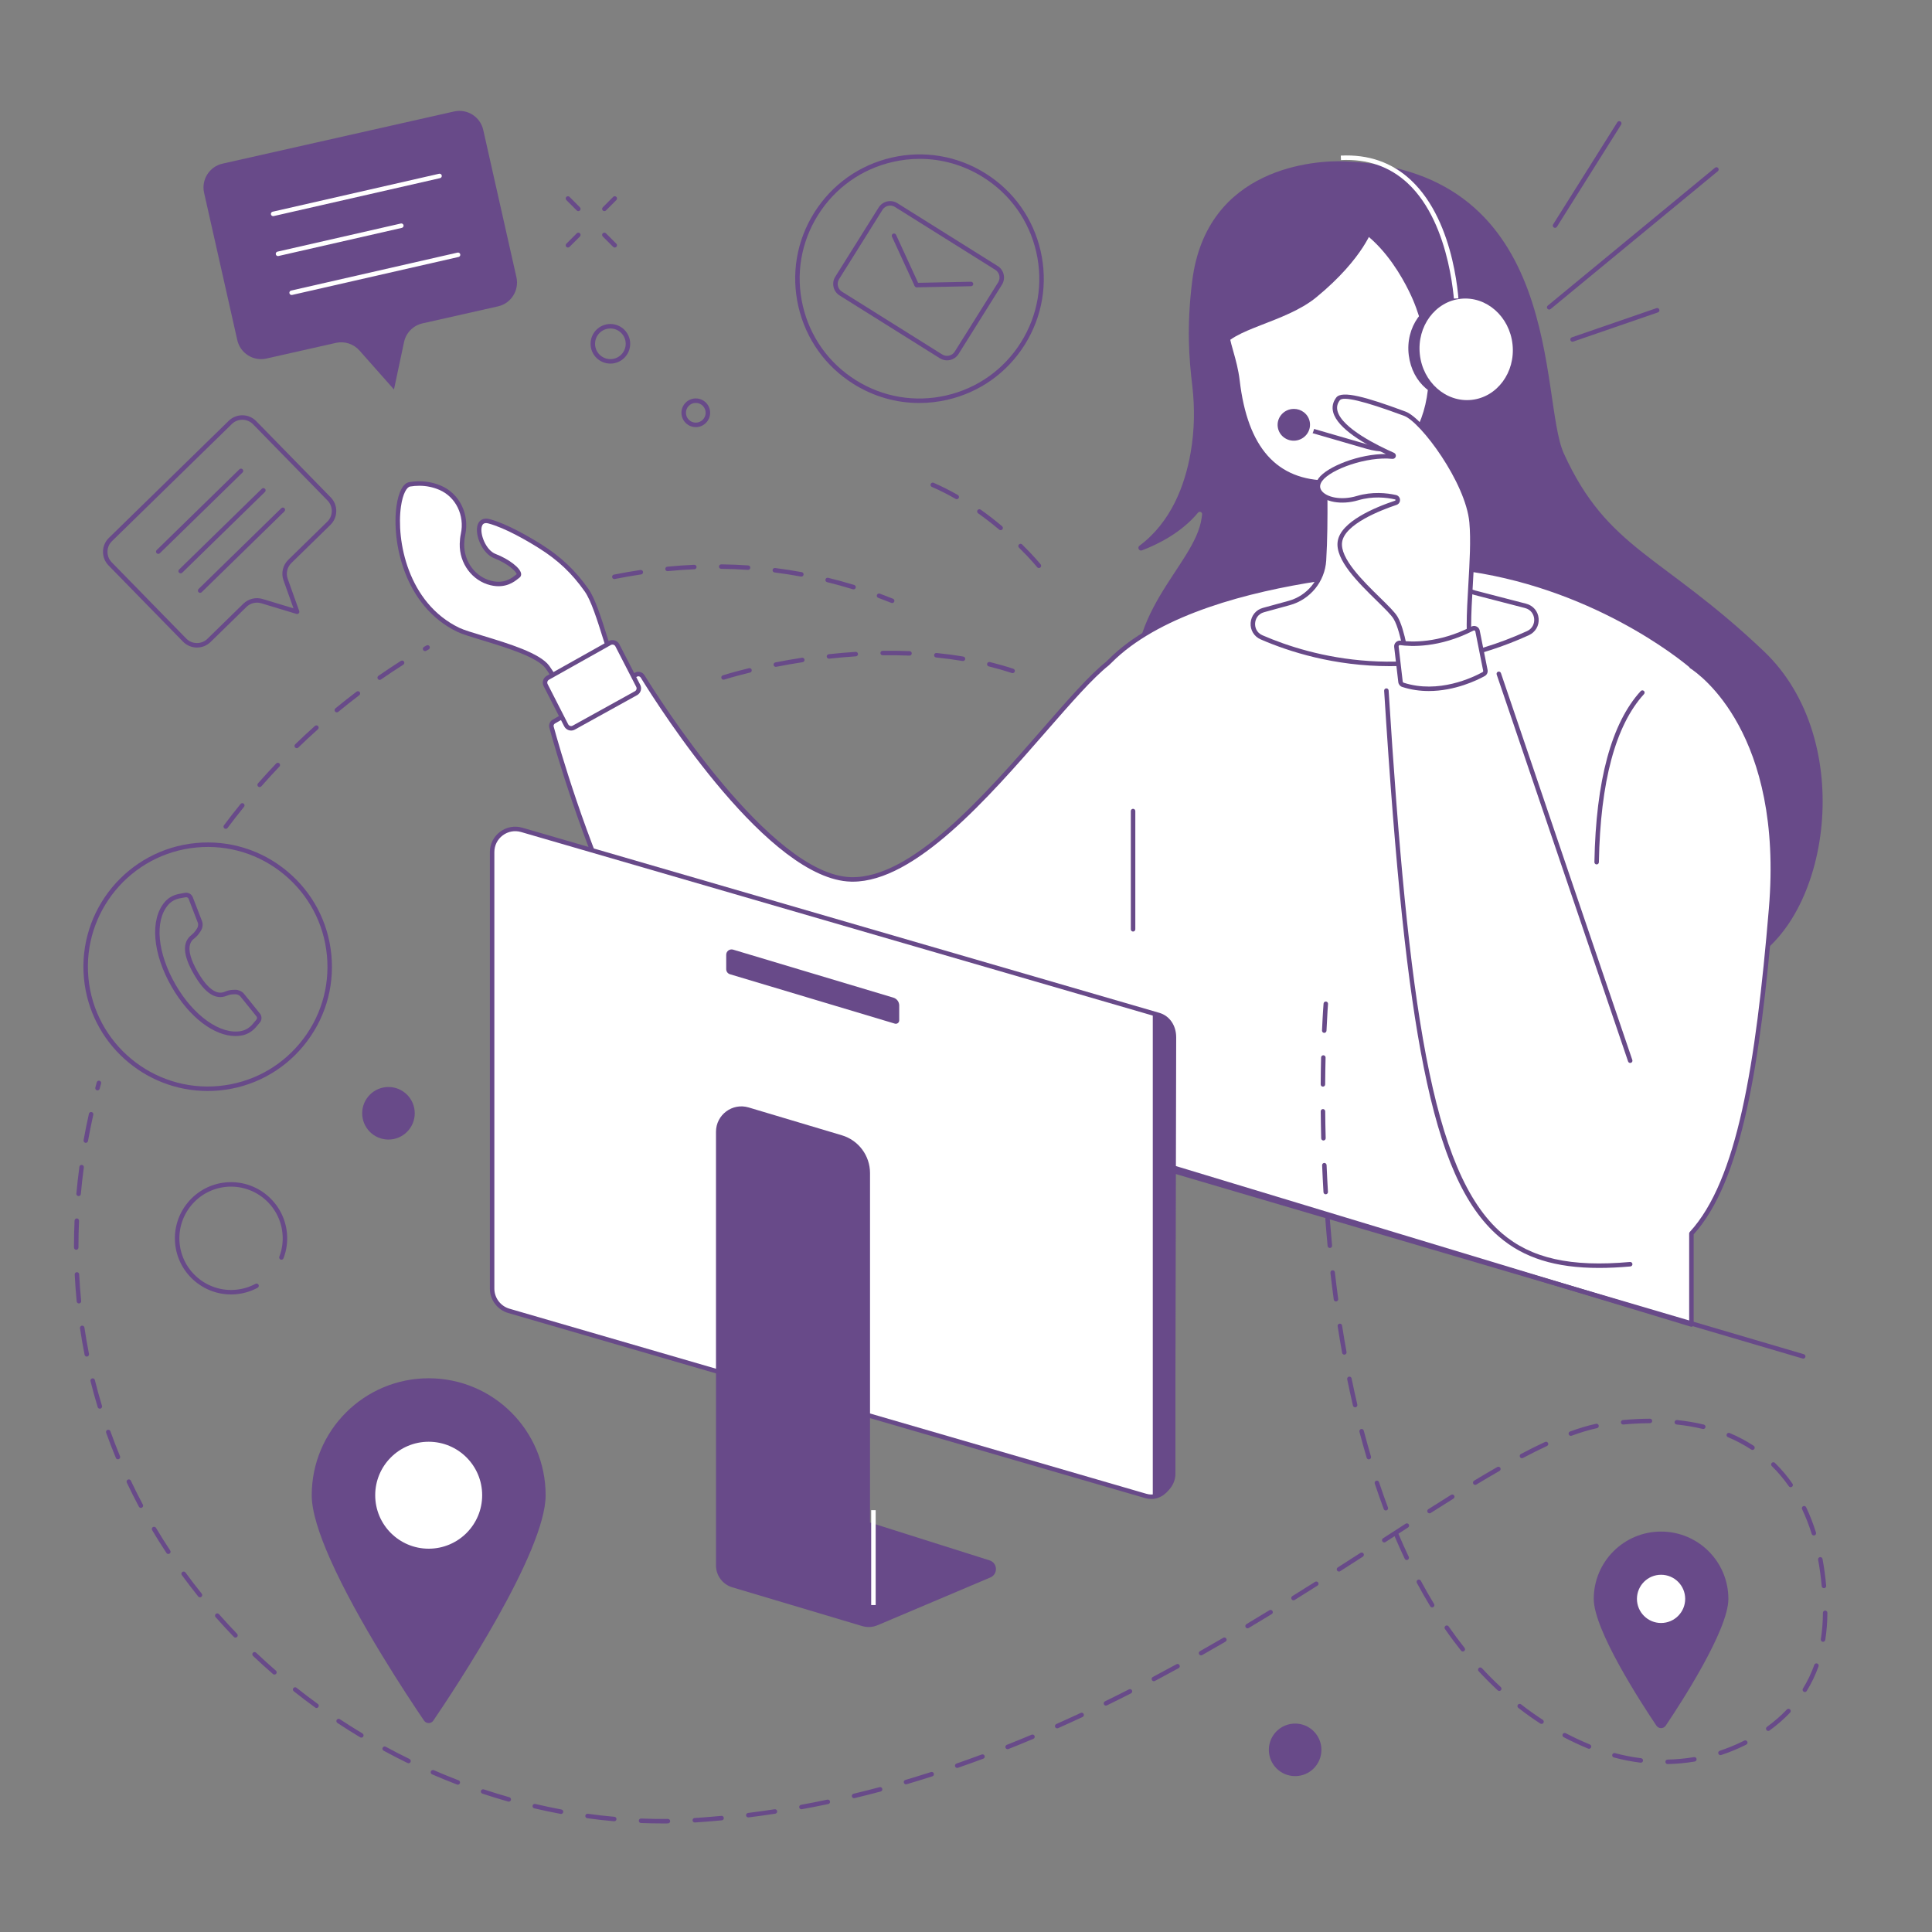<svg xmlns="http://www.w3.org/2000/svg" xmlns:xlink="http://www.w3.org/1999/xlink" width="1024" zoomAndPan="magnify" viewBox="0 0 768 768" height="1024" preserveAspectRatio="xMidYMid meet" version="1.0"><rect x="0" y="0" width="768" height="768" fill="#808080" stroke="none"/><defs><clipPath id="d2487c3979"><path d="M 29.406 398 L 727 398 L 727 724.895 L 29.406 724.895 Z M 29.406 398 " clip-rule="nonzero"/></clipPath></defs><path fill="#684a89" d="M 701.137 258.855 C 660.512 220.258 639.039 218.52 621.625 180.211 C 611.84 158.684 622.496 67.617 534.566 64.137 C 523.23 63.684 479.629 66.07 473.918 111.727 C 471.621 130.125 472.711 142.918 473.938 153.23 C 474.992 162.121 474.84 171.129 473.293 179.945 C 471.027 192.945 465.523 207.543 452.953 216.945 C 451.98 217.672 452.82 219.203 453.957 218.773 C 460.484 216.297 469.68 211.676 476.242 203.781 C 476.824 203.082 477.961 203.57 477.848 204.48 C 477.797 204.898 477.746 205.32 477.691 205.75 C 475.16 225.051 444.027 244.344 452.734 281.777 C 461.441 319.215 661.09 399.305 694.172 382.766 C 727.254 366.227 738.566 294.41 701.137 258.855 " fill-opacity="1" fill-rule="nonzero"/><path fill="#ffffff" d="M 672.355 264.902 L 672.355 264.742 C 672.355 264.742 635.492 232.301 579.453 225.664 C 579.453 225.664 482.121 224.922 443.039 261.059 C 442.094 261.934 441.16 262.836 440.238 263.762 C 418.449 281.129 373.379 350.504 338.262 349.574 C 305.98 348.723 262.516 280.344 255.445 268.871 C 254.891 267.969 253.715 267.668 252.793 268.195 L 220.16 286.832 C 219.383 287.277 219 288.184 219.234 289.051 C 223.48 304.645 261.68 439.031 316.387 436.953 C 341.34 436.004 363.453 430.379 382.582 422.516 C 382.395 428.059 382.383 433.488 382.574 438.762 L 672.355 526.504 L 672.355 490.34 C 691.781 469.211 698.91 422.438 704.035 361.293 C 709.906 291.246 676.336 267.457 672.355 264.902 " fill-opacity="1" fill-rule="nonzero"/><path fill="#684a89" d="M 383.445 438.094 L 671.469 525.309 L 671.469 490.34 C 671.469 490.117 671.547 489.902 671.703 489.738 C 690.582 469.203 697.926 423.508 703.148 361.219 C 708.98 291.652 675.688 268.105 671.875 265.648 C 671.707 265.543 671.582 265.379 671.52 265.199 C 668.18 262.375 632.094 232.812 579.395 226.559 C 576.766 226.547 481.672 226.551 443.641 261.715 C 442.789 262.504 441.879 263.379 440.867 264.395 C 440.84 264.422 440.816 264.441 440.789 264.461 C 434.305 269.629 425.75 279.434 415.855 290.781 C 392.633 317.402 363.785 350.473 338.969 350.477 C 338.723 350.477 338.48 350.473 338.238 350.465 C 305.762 349.609 262.941 282.738 254.688 269.34 C 254.379 268.848 253.742 268.68 253.234 268.973 L 220.602 287.605 C 220.176 287.852 219.965 288.352 220.094 288.82 C 224.227 303.992 261.75 436.086 315.121 436.086 C 315.531 436.086 315.941 436.078 316.352 436.066 C 338.977 435.199 361.145 430.367 382.242 421.691 C 382.527 421.574 382.84 421.613 383.09 421.781 C 383.34 421.957 383.48 422.242 383.473 422.543 C 383.289 427.891 383.277 433.117 383.445 438.094 Z M 672.355 527.398 C 672.27 527.398 672.184 527.383 672.098 527.359 L 382.316 439.613 C 381.953 439.504 381.699 439.176 381.684 438.797 C 381.512 434.012 381.5 428.992 381.648 423.859 C 360.734 432.289 338.797 436.992 316.418 437.844 C 315.992 437.859 315.566 437.867 315.141 437.867 C 260.426 437.875 222.543 304.594 218.375 289.289 C 218.035 288.031 218.586 286.707 219.719 286.059 L 252.352 267.426 C 253.695 266.656 255.391 267.082 256.203 268.406 C 261.211 276.535 306.059 347.84 338.285 348.691 C 362.422 349.324 391.309 316.215 414.508 289.613 C 424.445 278.219 433.035 268.375 439.641 263.102 C 440.66 262.082 441.574 261.199 442.434 260.402 C 481.328 224.449 578.492 224.777 579.453 224.777 C 579.488 224.777 579.523 224.777 579.555 224.781 C 635.227 231.375 672.574 263.75 672.941 264.074 C 673.035 264.156 673.113 264.254 673.16 264.363 C 678.32 267.816 710.703 292.418 704.926 361.367 C 699.695 423.766 692.293 469.66 673.25 490.688 L 673.25 526.508 C 673.25 526.789 673.113 527.051 672.887 527.223 C 672.73 527.34 672.547 527.398 672.355 527.398 " fill-opacity="1" fill-rule="nonzero"/><path fill="#684a89" d="M 635.656 504.023 C 618.262 504.023 605.707 500.043 595.859 491.582 C 582.129 479.801 572.891 458.961 565.91 424.016 C 559.477 391.824 554.785 347.133 550.219 274.578 C 550.191 274.094 550.566 273.668 551.055 273.637 C 551.531 273.598 551.969 273.98 552 274.469 C 559.812 398.648 568.918 466.113 597.02 490.23 C 608.684 500.242 624.391 503.766 647.949 501.652 C 648.441 501.609 648.867 501.973 648.914 502.461 C 648.957 502.953 648.598 503.387 648.105 503.43 C 643.699 503.824 639.555 504.023 635.656 504.023 " fill-opacity="1" fill-rule="nonzero"/><path fill="#684a89" d="M 648.031 422.539 C 647.66 422.539 647.312 422.309 647.188 421.938 L 594.953 268.137 C 594.801 267.672 595.043 267.168 595.512 267.008 C 595.98 266.848 596.484 267.098 596.645 267.562 L 648.875 421.363 C 649.035 421.828 648.785 422.336 648.32 422.496 C 648.223 422.523 648.125 422.539 648.031 422.539 " fill-opacity="1" fill-rule="nonzero"/><path fill="#684a89" d="M 634.691 343.625 C 634.684 343.625 634.684 343.625 634.672 343.625 C 634.184 343.613 633.793 343.207 633.801 342.715 C 634.391 310.301 640.582 287.422 652.215 274.711 C 652.547 274.348 653.109 274.324 653.473 274.656 C 653.84 274.988 653.859 275.551 653.527 275.91 C 642.199 288.297 636.16 310.777 635.582 342.746 C 635.574 343.234 635.172 343.625 634.691 343.625 " fill-opacity="1" fill-rule="nonzero"/><path fill="#684a89" d="M 450.41 370.305 C 449.918 370.305 449.52 369.91 449.52 369.418 L 449.52 322.406 C 449.52 321.914 449.918 321.516 450.41 321.516 C 450.906 321.516 451.305 321.914 451.305 322.406 L 451.305 369.418 C 451.305 369.91 450.906 370.305 450.41 370.305 " fill-opacity="1" fill-rule="nonzero"/><path fill="#ffffff" d="M 526.441 180.211 C 526.441 180.211 527.363 205.738 526.301 222.766 C 525.797 230.785 520.211 237.582 512.457 239.707 L 502.266 242.504 C 497.016 243.941 496.496 251.184 501.488 253.355 C 521.199 261.91 560.805 272.852 607.355 251.703 C 612.324 249.445 611.738 242.219 606.453 240.852 L 586.383 235.645 C 578.926 233.715 573.391 227.438 572.402 219.797 L 564.746 160.48 L 526.441 180.211 " fill-opacity="1" fill-rule="nonzero"/><path fill="#684a89" d="M 527.352 180.746 C 527.48 184.605 528.16 207.348 527.188 222.82 C 526.668 231.203 520.84 238.336 512.695 240.562 L 502.504 243.359 C 500.047 244.031 499.047 246.051 498.926 247.719 C 498.805 249.383 499.516 251.523 501.852 252.535 C 521.23 260.957 560.668 271.934 606.984 250.891 C 609.324 249.828 610.004 247.664 609.859 245.996 C 609.715 244.34 608.688 242.352 606.23 241.711 L 586.16 236.512 C 578.305 234.473 572.555 227.957 571.52 219.906 L 564.023 161.852 Z M 552.445 264.809 C 530.336 264.809 512.406 259.062 501.137 254.168 C 498.512 253.027 496.945 250.449 497.148 247.594 C 497.352 244.734 499.27 242.398 502.031 241.645 L 512.227 238.848 C 519.633 236.816 524.934 230.328 525.41 222.707 C 526.461 205.922 525.559 180.5 525.551 180.246 L 525.531 179.68 L 565.473 159.105 L 573.289 219.68 C 574.23 227.004 579.461 232.93 586.605 234.785 L 606.676 239.988 C 609.445 240.703 611.391 243.004 611.633 245.844 C 611.883 248.703 610.348 251.324 607.723 252.516 C 587.684 261.617 568.906 264.809 552.445 264.809 " fill-opacity="1" fill-rule="nonzero"/><path fill="#ffffff" d="M 499.594 97.203 C 491.504 105.766 487.309 117.285 487.332 129.062 C 487.348 135.754 490.84 142.219 491.914 151.34 C 494.668 174.844 504.633 193.621 531.84 191.773 C 531.84 191.773 564.504 190 568.492 154.969 C 568.492 154.969 570.414 137.316 562.426 118.691 C 557.07 106.188 541.891 80.918 518.391 86.238 C 510.312 88.066 504.172 92.363 499.594 97.203 " fill-opacity="1" fill-rule="nonzero"/><path fill="#684a89" d="M 500.238 97.816 C 492.465 106.043 488.199 117.141 488.227 129.062 C 488.238 132.469 489.168 135.797 490.254 139.645 C 491.211 143.023 492.281 146.855 492.797 151.23 C 495.934 177.961 507.523 191.008 528.188 191.012 C 529.355 191.012 530.551 190.969 531.777 190.883 C 533.098 190.809 563.754 188.719 567.613 154.871 C 567.629 154.699 569.398 137.219 561.613 119.039 C 558.891 112.699 544.043 81.348 518.586 87.109 C 511.641 88.684 505.469 92.285 500.238 97.816 Z M 528.262 192.789 C 506.77 192.789 494.246 178.898 491.027 151.441 C 490.527 147.207 489.52 143.605 488.539 140.129 C 487.469 136.32 486.449 132.719 486.445 129.066 C 486.418 116.688 490.855 105.152 498.945 96.594 C 504.418 90.801 510.898 87.023 518.191 85.371 C 545.031 79.293 560.43 111.77 563.246 118.34 C 571.227 136.961 569.398 154.883 569.379 155.062 C 565.352 190.441 532.223 192.645 531.887 192.66 C 530.652 192.746 529.441 192.789 528.262 192.789 " fill-opacity="1" fill-rule="nonzero"/><path fill="#684a89" d="M 545.883 90.234 C 545.883 90.234 542.395 102.453 523.266 118.168 C 510.848 128.367 489.23 130.688 485.574 139.008 C 485.574 139.008 472.273 88.461 515.285 82.691 C 558.297 76.93 545.883 90.234 545.883 90.234 " fill-opacity="1" fill-rule="nonzero"/><path fill="#684a89" d="M 716.805 540.07 C 716.723 540.07 716.637 540.059 716.551 540.031 L 456.254 463.426 C 455.781 463.285 455.516 462.789 455.648 462.316 C 455.785 461.848 456.285 461.578 456.754 461.711 L 717.059 538.324 C 717.531 538.461 717.797 538.957 717.66 539.43 C 717.547 539.816 717.188 540.07 716.805 540.07 " fill-opacity="1" fill-rule="nonzero"/><path fill="#ffffff" d="M 246.281 269.789 C 241.773 259.996 237.758 241.098 233.172 234.609 C 228.59 228.117 223.211 222.484 214.652 217.113 C 210.258 214.359 201.285 209.066 194.406 207.227 C 187.527 205.387 190.535 218.668 196.703 221.043 C 202.871 223.426 207.621 227.777 205.934 228.941 C 204.758 229.75 201.488 233.289 195.191 231.773 C 188.137 230.082 183.465 223.438 183.641 216.188 C 183.672 214.93 183.797 213.652 184.062 212.414 C 185.691 204.844 182.129 196.973 175.016 193.914 C 171.652 192.473 167.605 191.746 162.859 192.531 C 155.336 193.773 153.535 236.594 182.215 250.383 C 188.148 253.234 212.586 258.266 217.617 265.203 C 222.648 272.137 226.266 281.934 226.266 281.934 L 246.281 269.789 " fill-opacity="1" fill-rule="nonzero"/><path fill="#684a89" d="M 166.68 193.102 C 165.473 193.102 164.246 193.203 163.004 193.406 C 161.738 193.617 160.133 196.145 159.391 201.316 C 157.473 214.738 162.074 239.707 182.602 249.578 C 184.355 250.422 187.918 251.504 192.043 252.754 C 202.125 255.816 214.676 259.621 218.34 264.676 C 222.496 270.406 225.648 277.922 226.715 280.621 L 245.148 269.438 C 243.305 265.242 241.535 259.598 239.816 254.129 C 237.441 246.551 234.98 238.715 232.445 235.121 C 227.301 227.84 221.84 222.676 214.18 217.867 C 209.582 214.98 200.875 209.879 194.176 208.086 C 192.316 207.59 191.793 208.48 191.559 209.195 C 190.633 212.035 193.035 218.676 197.023 220.215 C 202.34 222.262 206.883 225.781 207.152 228.055 C 207.234 228.715 206.973 229.305 206.438 229.676 C 206.309 229.766 206.148 229.895 205.961 230.043 C 204.457 231.25 200.934 234.066 194.984 232.637 C 187.707 230.891 182.562 223.965 182.75 216.16 C 182.785 214.758 182.934 213.434 183.191 212.227 C 184.77 204.895 181.184 197.535 174.664 194.738 C 172.133 193.645 169.457 193.102 166.68 193.102 Z M 225.805 283.254 L 225.43 282.238 C 225.395 282.141 221.797 272.473 216.898 265.723 C 213.582 261.156 200.832 257.289 191.523 254.461 C 187.328 253.188 183.707 252.09 181.828 251.184 C 160.445 240.902 155.637 214.98 157.629 201.062 C 158.43 195.484 160.281 192.055 162.715 191.648 C 167.164 190.914 171.422 191.402 175.371 193.098 C 182.668 196.234 186.691 204.438 184.934 212.602 C 184.699 213.703 184.562 214.914 184.531 216.207 C 184.363 223.172 188.934 229.359 195.402 230.91 C 200.5 232.133 203.438 229.781 204.848 228.656 C 205.059 228.484 205.238 228.344 205.387 228.238 C 205.32 227.309 201.93 224.016 196.383 221.875 C 191.738 220.086 188.586 212.578 189.863 208.648 C 190.531 206.598 192.316 205.742 194.637 206.363 C 201.562 208.219 210.445 213.422 215.125 216.359 C 222.895 221.238 228.684 226.703 233.902 234.098 C 236.598 237.914 238.988 245.531 241.52 253.594 C 243.32 259.332 245.184 265.266 247.09 269.414 L 247.426 270.141 L 225.805 283.254 " fill-opacity="1" fill-rule="nonzero"/><path fill="#ffffff" d="M 217.789 269.426 L 242.387 255.621 C 243.473 255.012 244.852 255.422 245.426 256.531 L 253.703 272.625 C 254.246 273.684 253.852 274.984 252.809 275.562 L 228.09 289.238 C 227 289.84 225.625 289.422 225.059 288.312 L 216.906 272.348 C 216.367 271.293 216.754 270.004 217.789 269.426 " fill-opacity="1" fill-rule="nonzero"/><path fill="#684a89" d="M 243.461 256.227 C 243.242 256.227 243.023 256.285 242.82 256.398 L 218.223 270.203 C 217.605 270.551 217.375 271.312 217.695 271.945 L 225.852 287.906 C 226.016 288.227 226.297 288.461 226.641 288.566 C 226.98 288.672 227.344 288.633 227.656 288.457 L 252.379 274.777 C 253.004 274.434 253.238 273.668 252.91 273.031 L 244.633 256.941 C 244.465 256.621 244.188 256.387 243.844 256.285 C 243.719 256.246 243.59 256.227 243.461 256.227 Z M 227.027 290.406 C 226.723 290.406 226.418 290.359 226.117 290.27 C 225.309 290.02 224.652 289.469 224.27 288.719 L 216.109 272.754 C 215.352 271.266 215.895 269.465 217.352 268.648 L 241.949 254.844 C 242.691 254.43 243.543 254.332 244.355 254.578 C 245.168 254.82 245.828 255.371 246.215 256.125 L 254.492 272.215 C 255.262 273.711 254.711 275.523 253.242 276.34 L 228.52 290.016 C 228.055 290.273 227.543 290.406 227.027 290.406 " fill-opacity="1" fill-rule="nonzero"/><path fill="#684a89" d="M 550.91 179.52 C 548.375 179.52 545.797 179.16 543.254 178.422 L 516.812 170.754 L 517.309 169.043 L 543.742 176.715 C 555.758 180.199 568.406 174.547 573.828 163.281 L 579.223 152.07 L 580.828 152.844 L 575.434 164.051 C 570.785 173.715 561.164 179.52 550.91 179.52 " fill-opacity="1" fill-rule="nonzero"/><path fill="#ffffff" d="M 578.246 123.066 C 578.234 122.73 577.316 89.359 559.562 72.82 C 552.457 66.207 543.535 63.117 533.062 63.629 L 532.977 61.855 C 543.945 61.301 553.309 64.562 560.777 71.52 C 579.086 88.578 579.996 121.629 580.023 123.027 L 578.246 123.066 " fill-opacity="1" fill-rule="nonzero"/><path fill="#684a89" d="M 507.031 169.785 C 506.531 165.836 509.387 162.227 513.402 161.715 C 517.426 161.207 521.09 163.996 521.586 167.945 C 522.09 171.891 519.234 175.504 515.215 176.012 C 511.195 176.523 507.535 173.734 507.031 169.785 " fill-opacity="1" fill-rule="nonzero"/><path fill="#ffffff" d="M 514.359 162.547 C 514.078 162.547 513.801 162.562 513.52 162.598 C 511.809 162.816 510.285 163.668 509.227 165.008 C 508.172 166.348 507.707 168.004 507.922 169.672 C 508.133 171.34 508.988 172.828 510.344 173.859 C 511.703 174.895 513.398 175.344 515.102 175.129 C 518.633 174.68 521.141 171.508 520.707 168.055 C 520.496 166.383 519.633 164.895 518.281 163.863 C 517.145 163.004 515.777 162.547 514.359 162.547 Z M 514.262 176.965 C 512.457 176.965 510.715 176.379 509.266 175.277 C 507.527 173.953 506.426 172.043 506.152 169.895 C 505.879 167.75 506.473 165.621 507.828 163.906 C 509.176 162.199 511.121 161.105 513.293 160.832 C 515.473 160.559 517.625 161.129 519.359 162.449 C 521.094 163.77 522.203 165.684 522.473 167.828 C 523.035 172.258 519.828 176.324 515.328 176.895 C 514.973 176.941 514.617 176.965 514.262 176.965 " fill-opacity="1" fill-rule="nonzero"/><path fill="#684a89" d="M 560.008 141.191 C 558.609 130.113 565.703 120.098 575.855 118.816 C 576.969 118.672 581.094 118.566 582.184 118.641 C 590.988 119.23 595.527 126.68 596.773 136.535 C 598.125 147.168 594.07 157.105 584.562 158.992 C 584.168 159.07 581.355 159.297 580.949 159.297 C 569.824 159.332 561.414 152.262 560.008 141.191 " fill-opacity="1" fill-rule="nonzero"/><path fill="#ffffff" d="M 564.402 140.824 C 563.223 129.727 570.508 119.852 580.688 118.77 C 590.859 117.684 600.066 125.801 601.254 136.898 C 602.438 147.996 595.145 157.875 584.973 158.957 C 574.797 160.043 565.586 151.926 564.402 140.824 " fill-opacity="1" fill-rule="nonzero"/><path fill="#ffffff" d="M 531.891 158.562 C 534.301 155.387 551.434 161.883 558.438 164.461 C 565.441 167.043 583.504 191.379 584.977 207.598 C 586.457 223.82 581.66 251.102 585.348 260.688 C 585.348 260.688 576.5 268.801 559.91 266.586 C 559.91 266.586 558.07 251.102 554.75 245.57 C 551.434 240.043 531.156 225.293 532.629 215.344 C 533.746 207.789 548.023 202.145 554.848 199.863 C 555.949 199.496 555.879 197.91 554.746 197.656 C 551.246 196.871 545.641 196.23 539.633 198.012 C 529.676 200.961 520.832 196.168 524.887 190.641 C 528.523 185.676 543.148 180.418 553.574 181.52 C 554 181.566 554.156 180.988 553.766 180.816 C 545.648 177.242 525.352 167.184 531.891 158.562 " fill-opacity="1" fill-rule="nonzero"/><path fill="#684a89" d="M 560.711 265.785 C 574.211 267.375 582.367 261.887 584.301 260.391 C 582.395 254.582 583.027 243.766 583.691 232.336 C 584.199 223.609 584.727 214.59 584.094 207.676 C 582.656 191.848 564.77 167.742 558.129 165.297 L 557.246 164.973 C 542.164 159.398 533.875 157.426 532.602 159.102 C 531.578 160.445 531.281 161.848 531.68 163.387 C 533.449 170.234 547.969 177.285 554.125 179.996 C 554.699 180.254 555 180.875 554.84 181.477 C 554.68 182.082 554.094 182.469 553.48 182.406 C 543.422 181.34 529.016 186.52 525.605 191.164 C 524.594 192.543 524.504 193.84 525.324 195.012 C 527.133 197.578 532.883 199.082 539.379 197.156 C 545.516 195.34 551.23 195.953 554.941 196.781 C 555.84 196.988 556.48 197.742 556.523 198.66 C 556.574 199.59 556.016 200.414 555.137 200.707 C 548.988 202.766 534.57 208.32 533.512 215.469 C 532.559 221.898 541.816 230.957 548.578 237.574 C 551.848 240.777 554.43 243.305 555.516 245.109 C 558.523 250.129 560.301 262.664 560.711 265.785 Z M 565.609 267.859 C 563.793 267.859 561.852 267.742 559.801 267.469 L 559.109 267.375 L 559.027 266.691 C 559.008 266.535 557.172 251.332 553.988 246.031 C 553.02 244.418 550.383 241.84 547.328 238.848 C 539.91 231.578 530.668 222.535 531.75 215.207 C 532.91 207.375 546.539 201.699 554.566 199.016 C 554.727 198.965 554.75 198.844 554.746 198.75 C 554.734 198.562 554.598 198.535 554.551 198.52 C 551.043 197.738 545.656 197.156 539.887 198.867 C 533.27 200.824 526.383 199.613 523.867 196.039 C 522.594 194.223 522.699 192.117 524.172 190.109 C 527.602 185.434 540.477 180.391 550.883 180.484 C 542.867 176.738 531.66 170.434 529.953 163.832 C 529.414 161.762 529.828 159.809 531.184 158.023 C 533.434 155.055 543.48 157.984 557.867 163.301 L 558.746 163.625 C 565.879 166.254 584.352 190.789 585.871 207.516 C 586.512 214.562 585.98 223.648 585.473 232.438 C 584.793 244.086 584.152 255.086 586.184 260.367 L 586.398 260.934 L 585.953 261.344 C 585.625 261.645 578.668 267.859 565.609 267.859 " fill-opacity="1" fill-rule="nonzero"/><path fill="#ffffff" d="M 556.668 255.559 C 560.852 256.141 571.945 256.738 585.359 249.859 C 586.176 249.438 587.168 249.926 587.344 250.824 L 590.461 266.473 C 590.582 267.07 590.305 267.668 589.773 267.965 C 586.152 269.949 572 276.875 557.672 272.219 C 557.156 272.055 556.793 271.594 556.727 271.055 L 555.102 257.098 C 554.992 256.188 555.766 255.434 556.668 255.559 " fill-opacity="1" fill-rule="nonzero"/><path fill="#684a89" d="M 556.469 256.434 C 556.297 256.434 556.184 256.523 556.125 256.578 C 556.062 256.641 555.953 256.781 555.98 256.992 L 557.609 270.957 C 557.633 271.148 557.766 271.32 557.945 271.379 C 571.812 275.879 585.48 269.305 589.34 267.184 C 589.527 267.082 589.625 266.863 589.586 266.648 L 586.473 251.004 C 586.422 250.781 586.266 250.68 586.191 250.648 C 586.109 250.605 585.949 250.555 585.762 250.652 C 572.117 257.656 560.785 257.035 556.543 256.438 C 556.516 256.438 556.492 256.434 556.469 256.434 Z M 567.961 274.695 C 564.559 274.695 560.988 274.238 557.395 273.07 C 556.555 272.801 555.945 272.047 555.844 271.16 L 554.211 257.203 C 554.125 256.492 554.371 255.797 554.887 255.301 C 555.391 254.809 556.082 254.574 556.785 254.68 C 560.859 255.246 571.758 255.836 584.949 249.066 C 585.586 248.742 586.316 248.734 586.969 249.047 C 587.621 249.359 588.074 249.945 588.215 250.656 L 591.336 266.301 C 591.527 267.281 591.074 268.262 590.199 268.742 C 587.176 270.406 578.348 274.695 567.961 274.695 " fill-opacity="1" fill-rule="nonzero"/><path fill="#684a89" d="M 324.406 85.035 L 324.418 85.035 Z M 365.602 63.152 C 362.023 63.152 358.426 63.555 354.855 64.379 C 342.457 67.223 331.91 74.73 325.16 85.508 C 318.41 96.285 316.258 109.047 319.105 121.441 C 321.953 133.836 329.457 144.387 340.234 151.137 C 351.012 157.891 363.77 160.035 376.172 157.191 C 388.566 154.344 399.109 146.844 405.859 136.062 C 412.613 125.285 414.762 112.523 411.918 100.129 C 409.07 87.73 401.566 77.188 390.785 70.438 C 383.113 65.629 374.438 63.152 365.602 63.152 Z M 365.414 160.199 C 356.25 160.199 347.246 157.633 339.289 152.645 C 328.105 145.641 320.32 134.699 317.371 121.84 C 314.418 108.98 316.645 95.742 323.652 84.559 C 330.656 73.379 341.594 65.598 354.457 62.641 C 367.312 59.688 380.551 61.918 391.734 68.926 C 402.918 75.93 410.699 86.871 413.656 99.727 C 416.605 112.586 414.375 125.828 407.371 137.012 C 400.367 148.188 389.426 155.977 376.57 158.926 C 372.863 159.777 369.125 160.199 365.414 160.199 " fill-opacity="1" fill-rule="nonzero"/><path fill="#684a89" d="M 353.863 81.727 C 352.652 81.727 351.473 82.328 350.789 83.426 L 333.547 110.953 C 333.035 111.77 332.871 112.738 333.086 113.684 C 333.301 114.621 333.871 115.422 334.691 115.938 L 374.547 140.906 C 375.367 141.418 376.336 141.582 377.277 141.367 C 378.223 141.148 379.02 140.578 379.535 139.758 L 396.777 112.238 C 397.289 111.414 397.453 110.445 397.238 109.508 C 397.023 108.559 396.453 107.762 395.629 107.246 L 355.777 82.281 C 355.18 81.906 354.516 81.727 353.863 81.727 Z M 376.457 143.242 C 375.453 143.242 374.473 142.957 373.602 142.414 L 333.742 117.449 C 332.523 116.68 331.672 115.484 331.348 114.082 C 331.023 112.672 331.27 111.227 332.035 110 L 349.281 82.48 C 350.859 79.957 354.203 79.191 356.723 80.77 L 396.578 105.738 C 399.102 107.316 399.867 110.66 398.285 113.184 L 381.047 140.703 C 380.277 141.93 379.082 142.777 377.68 143.102 C 377.273 143.195 376.863 143.242 376.457 143.242 " fill-opacity="1" fill-rule="nonzero"/><path fill="#684a89" d="M 364.367 114.156 C 364.031 114.156 363.707 113.965 363.559 113.637 L 354.57 94.082 C 354.363 93.633 354.559 93.109 355.008 92.898 C 355.453 92.695 355.98 92.891 356.191 93.336 L 365.18 112.895 C 365.383 113.34 365.188 113.871 364.738 114.074 C 364.621 114.129 364.492 114.156 364.367 114.156 " fill-opacity="1" fill-rule="nonzero"/><path fill="#684a89" d="M 364.477 114.223 C 363.992 114.223 363.594 113.836 363.582 113.348 C 363.574 112.855 363.965 112.453 364.457 112.438 L 385.977 111.996 C 386.473 112.016 386.875 112.375 386.883 112.867 C 386.895 113.363 386.5 113.766 386.012 113.777 L 364.496 114.223 C 364.488 114.223 364.477 114.223 364.477 114.223 " fill-opacity="1" fill-rule="nonzero"/><path fill="#684a89" d="M 197.957 121.785 L 167.965 128.543 C 164.27 129.375 161.395 132.281 160.609 135.988 L 156.609 154.82 L 142.895 139.336 C 140.547 136.691 136.949 135.527 133.5 136.305 L 105.918 142.523 C 100.691 143.699 95.504 140.422 94.324 135.191 L 81.133 76.645 C 79.957 71.422 83.238 66.227 88.465 65.051 L 180.5 44.312 C 185.723 43.137 190.914 46.418 192.094 51.645 L 205.285 110.191 C 206.461 115.414 203.18 120.609 197.957 121.785 " fill-opacity="1" fill-rule="nonzero"/><path fill="#ffffff" d="M 108.57 85.918 C 108.164 85.918 107.797 85.641 107.703 85.227 C 107.594 84.75 107.891 84.27 108.375 84.16 L 174.535 69.07 C 175.012 68.961 175.492 69.262 175.602 69.742 C 175.711 70.219 175.41 70.699 174.934 70.809 L 108.77 85.898 C 108.703 85.91 108.633 85.918 108.57 85.918 " fill-opacity="1" fill-rule="nonzero"/><path fill="#ffffff" d="M 110.504 101.789 C 110.098 101.789 109.73 101.508 109.637 101.094 C 109.527 100.617 109.828 100.137 110.305 100.027 L 159.34 88.848 C 159.82 88.734 160.297 89.035 160.406 89.516 C 160.516 89.996 160.219 90.473 159.734 90.582 L 110.699 101.766 C 110.633 101.781 110.57 101.789 110.504 101.789 " fill-opacity="1" fill-rule="nonzero"/><path fill="#ffffff" d="M 115.922 117.262 C 115.516 117.262 115.148 116.984 115.055 116.57 C 114.945 116.086 115.242 115.613 115.723 115.504 L 181.887 100.41 C 182.367 100.305 182.844 100.602 182.953 101.082 C 183.062 101.562 182.762 102.043 182.285 102.148 L 116.121 117.242 C 116.055 117.254 115.984 117.262 115.922 117.262 " fill-opacity="1" fill-rule="nonzero"/><path fill="#684a89" d="M 130.723 208.02 L 130.73 208.02 Z M 96.32 166.859 C 94.754 166.859 93.281 167.461 92.16 168.555 L 44.52 215.109 C 43.379 216.219 42.746 217.707 42.727 219.297 C 42.707 220.891 43.309 222.395 44.422 223.531 L 74.035 253.832 C 76.328 256.188 80.109 256.227 82.457 253.934 L 96.734 239.98 C 98.754 238.012 101.684 237.297 104.383 238.109 L 116.672 241.824 L 112.695 230.691 C 111.684 227.852 112.418 224.656 114.574 222.555 L 130.098 207.383 C 132.449 205.086 132.492 201.305 130.195 198.961 L 100.586 168.652 C 99.473 167.512 97.984 166.879 96.391 166.859 C 96.367 166.859 96.344 166.859 96.32 166.859 Z M 78.297 257.406 C 76.281 257.406 74.273 256.629 72.758 255.082 L 43.148 224.773 C 41.703 223.297 40.922 221.344 40.945 219.277 C 40.969 217.211 41.797 215.277 43.273 213.832 L 90.914 167.281 C 92.395 165.832 94.375 165.055 96.414 165.078 C 98.48 165.105 100.414 165.93 101.855 167.41 L 131.469 197.711 C 134.453 200.766 134.395 205.672 131.344 208.656 L 115.82 223.824 C 114.16 225.445 113.594 227.906 114.375 230.09 L 118.941 242.887 C 119.059 243.207 118.98 243.559 118.75 243.801 C 118.516 244.047 118.168 244.141 117.848 244.043 L 103.867 239.812 C 101.789 239.188 99.535 239.738 97.98 241.258 L 83.703 255.207 C 82.199 256.676 80.246 257.406 78.297 257.406 " fill-opacity="1" fill-rule="nonzero"/><path fill="#684a89" d="M 62.914 220.184 C 62.68 220.184 62.449 220.094 62.277 219.914 C 61.934 219.562 61.938 219 62.289 218.656 L 95.18 186.539 C 95.531 186.195 96.094 186.207 96.438 186.555 C 96.781 186.91 96.777 187.473 96.426 187.816 L 63.535 219.93 C 63.363 220.098 63.137 220.184 62.914 220.184 " fill-opacity="1" fill-rule="nonzero"/><path fill="#684a89" d="M 71.812 227.918 C 71.582 227.918 71.352 227.828 71.176 227.652 C 70.832 227.301 70.84 226.734 71.191 226.395 L 104.078 194.277 C 104.43 193.934 104.996 193.938 105.336 194.293 C 105.684 194.648 105.676 195.207 105.324 195.551 L 72.434 227.664 C 72.262 227.832 72.035 227.918 71.812 227.918 " fill-opacity="1" fill-rule="nonzero"/><path fill="#684a89" d="M 79.551 235.656 C 79.32 235.656 79.09 235.566 78.914 235.387 C 78.57 235.035 78.578 234.473 78.93 234.129 L 111.816 202.016 C 112.172 201.672 112.734 201.676 113.078 202.031 C 113.422 202.383 113.414 202.945 113.062 203.289 L 80.176 235.406 C 80 235.57 79.777 235.656 79.551 235.656 " fill-opacity="1" fill-rule="nonzero"/><path fill="#684a89" d="M 35.148 388.738 C 37.602 414.879 60.859 434.152 87 431.699 C 99.664 430.508 111.105 424.465 119.223 414.668 C 127.332 404.875 131.148 392.508 129.961 379.844 C 128.773 367.184 122.723 355.742 112.934 347.625 C 103.137 339.512 90.777 335.703 78.109 336.887 C 51.969 339.336 32.699 362.598 35.148 388.738 Z M 82.516 433.688 C 57.344 433.688 35.773 414.465 33.375 388.906 C 30.832 361.789 50.824 337.656 77.941 335.109 C 91.078 333.883 103.906 337.84 114.066 346.258 C 124.227 354.672 130.5 366.543 131.734 379.68 C 132.965 392.816 129.008 405.645 120.59 415.809 C 112.176 425.965 100.305 432.238 87.168 433.473 C 85.609 433.617 84.055 433.688 82.516 433.688 " fill-opacity="1" fill-rule="nonzero"/><path fill="#684a89" d="M 74.012 356.648 C 73.969 356.648 73.922 356.648 73.875 356.66 L 71.5 357.098 C 69.652 357.438 68 358.363 66.848 359.703 C 61.359 366.113 62.547 378.863 69.805 391.434 C 76.973 403.848 87.688 411.422 95.855 409.852 C 97.57 409.52 99.168 408.57 100.352 407.18 L 101.957 405.293 C 102.23 404.973 102.238 404.383 101.973 404.055 L 95.543 396.086 C 95.18 395.637 94.352 395.25 93.73 395.242 L 92.656 395.262 C 91.867 395.277 91.023 395.465 90.148 395.828 C 85.719 397.641 81.438 394.836 77.055 387.246 C 72.688 379.68 72.387 374.582 76.133 371.652 C 76.918 371.039 77.625 370.219 78.23 369.207 L 78.473 368.809 C 78.773 368.309 78.855 367.359 78.645 366.812 L 74.961 357.266 C 74.828 356.914 74.398 356.648 74.012 356.648 Z M 93.605 411.844 C 85.082 411.844 75.207 404.352 68.262 392.32 C 60.629 379.102 59.516 365.531 65.496 358.547 C 66.91 356.895 68.93 355.758 71.18 355.344 L 73.551 354.906 C 74.812 354.676 76.164 355.43 76.625 356.625 L 80.309 366.176 C 80.715 367.23 80.582 368.758 80 369.727 L 79.758 370.125 C 79.039 371.324 78.188 372.309 77.23 373.055 C 76.156 373.898 72.883 376.457 78.598 386.355 C 84.332 396.289 88.199 394.699 89.473 394.18 C 90.551 393.734 91.609 393.496 92.621 393.48 L 93.703 393.461 C 94.836 393.473 96.219 394.094 96.93 394.965 L 103.355 402.938 C 104.164 403.93 104.145 405.473 103.312 406.449 L 101.711 408.336 C 100.262 410.031 98.305 411.195 96.191 411.598 C 95.352 411.762 94.484 411.844 93.605 411.844 " fill-opacity="1" fill-rule="nonzero"/><path fill="#ffffff" d="M 455.473 594.664 L 202.262 521.082 C 198.332 519.938 195.625 516.34 195.625 512.246 L 195.625 338.723 C 195.625 332.594 201.508 328.176 207.398 329.887 L 460.613 403.473 C 464.539 404.613 466.664 408.27 466.664 412.367 L 466.277 584.734 C 466.277 590.867 461.363 596.375 455.473 594.664 " fill-opacity="1" fill-rule="nonzero"/><path fill="#684a89" d="M 455.723 593.809 C 458.375 594.582 460.41 593.633 461.648 592.703 C 463.953 590.973 465.383 587.922 465.383 584.734 L 465.773 412.363 C 465.773 408.379 463.699 405.297 460.363 404.328 L 207.148 330.746 C 204.609 330.008 201.949 330.496 199.84 332.078 C 197.727 333.664 196.516 336.086 196.516 338.723 L 196.516 512.246 C 196.516 515.922 198.98 519.203 202.508 520.227 Z M 457.637 595.871 C 456.84 595.871 456.031 595.754 455.227 595.52 L 202.012 521.938 C 197.727 520.691 194.734 516.707 194.734 512.246 L 194.734 338.723 C 194.734 335.52 196.207 332.578 198.77 330.656 C 201.332 328.73 204.566 328.141 207.645 329.031 L 460.855 402.617 C 464.926 403.801 467.555 407.625 467.555 412.367 L 467.168 584.738 C 467.168 588.469 465.461 592.066 462.719 594.129 C 461.184 595.281 459.438 595.871 457.637 595.871 " fill-opacity="1" fill-rule="nonzero"/><path fill="#684a89" d="M 460.613 403.473 L 458.25 402.789 L 458.25 594.965 C 463.078 594.863 467.242 590.988 467.242 585.828 L 467.242 412.309 C 467.242 408.215 464.539 404.613 460.613 403.473 " fill-opacity="1" fill-rule="nonzero"/><path fill="#684a89" d="M 345.848 605.238 L 345.848 466.316 C 345.848 459.387 341.297 453.277 334.652 451.293 L 297.602 440.23 C 291.129 438.297 284.617 443.145 284.617 449.906 L 284.617 622.289 C 284.617 626.297 287.25 629.824 291.082 630.973 L 342.727 646.387 C 344.742 646.992 346.906 646.871 348.848 646.051 L 393.691 627.062 C 396.789 625.75 396.578 621.289 393.371 620.277 L 345.848 605.238 " fill-opacity="1" fill-rule="nonzero"/><path fill="#684a89" d="M 355.711 406.91 L 290.18 387.277 C 289.289 387.012 288.68 386.191 288.68 385.266 L 288.68 379.543 C 288.68 378.113 290.062 377.086 291.434 377.5 L 355.125 396.578 C 356.508 396.992 357.453 398.266 357.453 399.707 L 357.453 405.613 C 357.453 406.52 356.582 407.168 355.711 406.91 " fill-opacity="1" fill-rule="nonzero"/><path fill="#ffffff" d="M 348.094 638.035 L 346.312 638.035 L 346.312 600.312 L 348.094 600.312 L 348.094 638.035 " fill-opacity="1" fill-rule="nonzero"/><path fill="#684a89" d="M 216.898 594.375 C 216.898 616.973 180.879 671.285 172.25 683.977 C 171.363 685.277 169.449 685.273 168.566 683.973 C 162.383 674.883 142.168 644.465 131.184 619.625 C 126.824 609.773 123.918 600.793 123.918 594.375 C 123.918 568.699 144.734 547.887 170.41 547.887 C 196.086 547.887 216.898 568.699 216.898 594.375 " fill-opacity="1" fill-rule="nonzero"/><path fill="#ffffff" d="M 191.668 594.375 C 191.668 606.113 182.148 615.629 170.41 615.629 C 158.668 615.629 149.152 606.113 149.152 594.375 C 149.152 582.633 158.668 573.117 170.41 573.117 C 182.148 573.117 191.668 582.633 191.668 594.375 " fill-opacity="1" fill-rule="nonzero"/><path fill="#684a89" d="M 618.145 90.566 C 617.98 90.566 617.816 90.52 617.672 90.426 C 617.254 90.168 617.125 89.617 617.391 89.199 L 642.926 48.57 C 643.191 48.152 643.742 48.027 644.152 48.289 C 644.57 48.551 644.699 49.102 644.441 49.52 L 618.902 90.148 C 618.73 90.418 618.445 90.566 618.145 90.566 " fill-opacity="1" fill-rule="nonzero"/><path fill="#684a89" d="M 615.82 123.062 C 615.566 123.062 615.312 122.949 615.133 122.738 C 614.82 122.359 614.879 121.797 615.258 121.484 L 681.742 66.676 C 682.121 66.367 682.684 66.422 682.996 66.797 C 683.309 67.176 683.254 67.738 682.875 68.051 L 616.387 122.859 C 616.223 123 616.023 123.062 615.82 123.062 " fill-opacity="1" fill-rule="nonzero"/><path fill="#684a89" d="M 625.105 135.836 C 624.734 135.836 624.391 135.605 624.262 135.238 C 624.102 134.77 624.348 134.266 624.812 134.105 L 658.473 122.496 C 658.941 122.34 659.445 122.582 659.605 123.047 C 659.77 123.512 659.52 124.02 659.059 124.18 L 625.395 135.785 C 625.297 135.82 625.199 135.836 625.105 135.836 " fill-opacity="1" fill-rule="nonzero"/><path fill="#684a89" d="M 242.637 130.574 C 239.277 130.574 236.543 133.305 236.543 136.664 C 236.543 140.027 239.277 142.758 242.637 142.758 C 245.996 142.758 248.73 140.027 248.73 136.664 C 248.73 133.305 245.996 130.574 242.637 130.574 Z M 242.637 144.539 C 238.293 144.539 234.762 141.008 234.762 136.664 C 234.762 132.324 238.293 128.793 242.637 128.793 C 246.98 128.793 250.512 132.324 250.512 136.664 C 250.512 141.008 246.98 144.539 242.637 144.539 " fill-opacity="1" fill-rule="nonzero"/><path fill="#684a89" d="M 276.59 160.164 C 274.426 160.164 272.668 161.922 272.668 164.086 C 272.668 166.246 274.426 168.008 276.59 168.008 C 278.75 168.008 280.512 166.246 280.512 164.086 C 280.512 161.922 278.75 160.164 276.59 160.164 Z M 276.59 169.789 C 273.445 169.789 270.887 167.23 270.887 164.086 C 270.887 160.938 273.445 158.383 276.59 158.383 C 279.734 158.383 282.289 160.938 282.289 164.086 C 282.289 167.23 279.734 169.789 276.59 169.789 " fill-opacity="1" fill-rule="nonzero"/><path fill="#684a89" d="M 91.824 514.562 C 80.449 514.562 70.703 505.875 69.621 494.324 C 68.473 482.074 77.504 471.172 89.758 470.023 C 102 468.867 112.91 477.906 114.062 490.16 C 114.387 493.602 113.926 496.977 112.703 500.184 C 112.527 500.645 112.012 500.871 111.555 500.695 C 111.094 500.52 110.863 500.008 111.039 499.547 C 112.164 496.598 112.586 493.492 112.289 490.324 C 111.23 479.051 101.199 470.742 89.922 471.797 C 78.648 472.855 70.336 482.887 71.395 494.164 C 72.453 505.434 82.488 513.75 93.758 512.688 C 96.52 512.434 99.148 511.641 101.566 510.34 C 102 510.102 102.539 510.266 102.773 510.699 C 103.008 511.129 102.844 511.672 102.41 511.902 C 99.781 513.32 96.926 514.18 93.926 514.465 C 93.219 514.531 92.52 514.562 91.824 514.562 " fill-opacity="1" fill-rule="nonzero"/><path fill="#684a89" d="M 143.973 442.543 C 143.973 436.773 148.648 432.098 154.418 432.098 C 160.191 432.098 164.867 436.773 164.867 442.543 C 164.867 448.312 160.191 452.992 154.418 452.992 C 148.648 452.992 143.973 448.312 143.973 442.543 " fill-opacity="1" fill-rule="nonzero"/><path fill="#684a89" d="M 504.387 695.59 C 504.387 689.82 509.066 685.145 514.836 685.145 C 520.602 685.145 525.281 689.82 525.281 695.59 C 525.281 701.359 520.602 706.035 514.836 706.035 C 509.066 706.035 504.387 701.359 504.387 695.59 " fill-opacity="1" fill-rule="nonzero"/><path fill="#684a89" d="M 229.898 83.922 C 229.672 83.922 229.441 83.832 229.27 83.664 L 225.133 79.527 C 224.785 79.176 224.785 78.613 225.133 78.262 C 225.48 77.918 226.043 77.918 226.391 78.262 L 230.527 82.406 C 230.875 82.75 230.875 83.312 230.527 83.664 C 230.355 83.832 230.125 83.922 229.898 83.922 " fill-opacity="1" fill-rule="nonzero"/><path fill="#684a89" d="M 244.379 98.402 C 244.148 98.402 243.922 98.312 243.746 98.145 L 239.609 94.004 C 239.262 93.656 239.262 93.094 239.609 92.746 C 239.961 92.398 240.523 92.398 240.871 92.746 L 245.008 96.883 C 245.355 97.227 245.355 97.793 245.008 98.145 C 244.832 98.312 244.605 98.402 244.379 98.402 " fill-opacity="1" fill-rule="nonzero"/><path fill="#684a89" d="M 225.762 98.402 C 225.535 98.402 225.305 98.312 225.133 98.145 C 224.785 97.793 224.785 97.227 225.133 96.883 L 229.27 92.746 C 229.617 92.398 230.18 92.398 230.527 92.746 C 230.875 93.094 230.875 93.656 230.527 94.004 L 226.391 98.145 C 226.219 98.312 225.988 98.402 225.762 98.402 " fill-opacity="1" fill-rule="nonzero"/><path fill="#684a89" d="M 240.242 83.922 C 240.012 83.922 239.785 83.832 239.613 83.664 C 239.262 83.312 239.262 82.75 239.613 82.406 L 243.75 78.262 C 244.098 77.918 244.66 77.918 245.008 78.262 C 245.355 78.613 245.355 79.176 245.008 79.527 L 240.871 83.664 C 240.695 83.832 240.469 83.922 240.242 83.922 " fill-opacity="1" fill-rule="nonzero"/><path fill="#684a89" d="M 297.367 226.539 C 297.348 226.539 297.324 226.539 297.305 226.539 C 293.797 226.301 290.219 226.16 286.68 226.121 C 286.188 226.113 285.793 225.711 285.797 225.219 C 285.805 224.73 286.203 224.336 286.691 224.336 C 286.691 224.336 286.695 224.336 286.699 224.336 C 290.277 224.379 293.887 224.523 297.422 224.762 C 297.914 224.793 298.285 225.219 298.254 225.711 C 298.219 226.18 297.828 226.539 297.367 226.539 Z M 265.344 227.043 C 264.891 227.043 264.504 226.695 264.461 226.238 C 264.414 225.746 264.773 225.312 265.262 225.262 C 268.824 224.918 272.426 224.664 275.969 224.512 C 276.457 224.5 276.875 224.871 276.898 225.363 C 276.918 225.852 276.539 226.273 276.047 226.289 C 272.535 226.441 268.965 226.695 265.434 227.039 C 265.402 227.043 265.375 227.043 265.344 227.043 Z M 318.555 229.199 C 318.5 229.199 318.445 229.195 318.395 229.184 C 314.926 228.547 311.391 228 307.891 227.559 C 307.398 227.496 307.051 227.055 307.113 226.566 C 307.172 226.074 307.613 225.727 308.109 225.793 C 311.645 226.238 315.219 226.789 318.711 227.434 C 319.199 227.527 319.52 227.988 319.43 228.473 C 319.348 228.902 318.973 229.199 318.555 229.199 Z M 244.211 230.184 C 243.797 230.184 243.422 229.891 243.34 229.465 C 243.242 228.98 243.555 228.516 244.039 228.418 C 247.555 227.715 251.113 227.094 254.609 226.574 C 255.086 226.5 255.547 226.84 255.621 227.324 C 255.695 227.812 255.359 228.266 254.871 228.34 C 251.402 228.852 247.875 229.469 244.387 230.164 C 244.328 230.18 244.27 230.184 244.211 230.184 Z M 339.301 234.281 C 339.215 234.281 339.125 234.27 339.039 234.242 C 335.66 233.207 332.207 232.258 328.781 231.418 C 328.309 231.301 328.012 230.82 328.133 230.34 C 328.246 229.859 328.734 229.57 329.207 229.688 C 332.668 230.535 336.152 231.496 339.559 232.543 C 340.031 232.684 340.297 233.18 340.152 233.652 C 340.031 234.039 339.68 234.281 339.301 234.281 Z M 354.648 239.719 C 354.539 239.719 354.426 239.703 354.316 239.656 C 352.59 238.961 350.844 238.285 349.113 237.648 C 348.652 237.477 348.418 236.965 348.59 236.504 C 348.762 236.043 349.273 235.805 349.73 235.977 C 351.477 236.621 353.242 237.305 354.984 238.004 C 355.441 238.188 355.66 238.707 355.48 239.164 C 355.34 239.512 355.004 239.719 354.648 239.719 " fill-opacity="1" fill-rule="nonzero"/><path fill="#684a89" d="M 168.977 258.82 C 168.672 258.82 168.371 258.664 168.207 258.379 C 167.961 257.949 168.105 257.406 168.531 257.16 L 169.535 256.578 C 169.965 256.34 170.508 256.484 170.754 256.91 C 170.996 257.34 170.848 257.883 170.422 258.129 L 169.422 258.703 C 169.281 258.781 169.129 258.82 168.977 258.82 Z M 150.934 270.27 C 150.652 270.27 150.375 270.137 150.203 269.887 C 149.922 269.484 150.023 268.934 150.426 268.648 C 153.355 266.613 156.363 264.621 159.359 262.715 C 159.777 262.449 160.324 262.578 160.59 262.988 C 160.852 263.406 160.73 263.957 160.312 264.223 C 157.336 266.109 154.352 268.09 151.441 270.113 C 151.285 270.223 151.109 270.27 150.934 270.27 Z M 133.895 283.168 C 133.637 283.168 133.383 283.062 133.207 282.844 C 132.895 282.465 132.949 281.902 133.328 281.59 C 136.078 279.328 138.91 277.094 141.742 274.945 C 142.137 274.648 142.695 274.727 142.992 275.117 C 143.289 275.508 143.211 276.07 142.82 276.363 C 140.004 278.5 137.191 280.719 134.461 282.969 C 134.293 283.105 134.094 283.168 133.895 283.168 Z M 117.957 297.41 C 117.727 297.41 117.492 297.32 117.32 297.141 C 116.977 296.789 116.984 296.223 117.34 295.879 C 119.898 293.402 122.535 290.941 125.188 288.574 C 125.559 288.246 126.117 288.277 126.449 288.645 C 126.773 289.012 126.742 289.574 126.375 289.902 C 123.742 292.258 121.117 294.699 118.578 297.16 C 118.406 297.328 118.184 297.41 117.957 297.41 Z M 103.215 312.883 C 103.004 312.883 102.797 312.809 102.625 312.66 C 102.258 312.336 102.219 311.773 102.547 311.402 C 104.898 308.73 107.336 306.066 109.785 303.496 C 110.129 303.141 110.691 303.125 111.047 303.465 C 111.402 303.805 111.414 304.367 111.078 304.727 C 108.645 307.277 106.223 309.922 103.883 312.582 C 103.707 312.785 103.461 312.883 103.215 312.883 Z M 89.742 329.477 C 89.555 329.477 89.367 329.418 89.207 329.301 C 88.816 329.004 88.734 328.445 89.031 328.055 C 91.164 325.199 93.383 322.355 95.625 319.594 C 95.938 319.215 96.496 319.156 96.879 319.465 C 97.258 319.777 97.316 320.336 97.008 320.719 C 94.781 323.461 92.578 326.289 90.457 329.117 C 90.281 329.352 90.012 329.477 89.742 329.477 " fill-opacity="1" fill-rule="nonzero"/><g clip-path="url(#d2487c3979)"><path fill="#684a89" d="M 526.414 410.582 C 526.398 410.582 526.383 410.582 526.371 410.582 C 525.883 410.562 525.496 410.145 525.52 409.652 C 525.816 402.887 526.137 398.98 526.137 398.941 C 526.176 398.453 526.613 398.082 527.098 398.129 C 527.582 398.164 527.953 398.598 527.91 399.086 C 527.906 399.125 527.598 403 527.301 409.73 C 527.277 410.207 526.883 410.582 526.414 410.582 Z M 525.883 431.957 L 525.875 431.957 C 525.383 431.957 524.988 431.555 524.992 431.059 C 525.016 427.449 525.07 423.848 525.156 420.355 C 525.172 419.871 525.566 419.484 526.051 419.484 C 526.055 419.484 526.066 419.484 526.07 419.484 C 526.559 419.5 526.953 419.906 526.938 420.398 C 526.855 423.883 526.797 427.473 526.773 431.074 C 526.77 431.562 526.371 431.957 525.883 431.957 Z M 38.762 433.441 C 38.684 433.441 38.605 433.43 38.527 433.414 C 38.055 433.285 37.773 432.797 37.898 432.324 C 38.086 431.625 38.273 430.93 38.465 430.23 C 38.594 429.758 39.086 429.477 39.559 429.605 C 40.035 429.738 40.312 430.23 40.184 430.699 C 39.992 431.398 39.805 432.09 39.617 432.781 C 39.512 433.18 39.152 433.441 38.762 433.441 Z M 526.086 453.363 C 525.605 453.363 525.207 452.98 525.195 452.492 C 525.102 448.938 525.043 445.328 525.008 441.777 C 524.996 441.281 525.395 440.879 525.891 440.875 C 525.891 440.875 525.891 440.875 525.895 440.875 C 526.383 440.875 526.781 441.27 526.789 441.758 C 526.82 445.301 526.883 448.898 526.98 452.449 C 526.988 452.941 526.605 453.348 526.109 453.363 C 526.102 453.363 526.094 453.363 526.086 453.363 Z M 34.105 454.289 C 34.055 454.289 34 454.289 33.945 454.277 C 33.461 454.191 33.141 453.73 33.227 453.242 C 33.855 449.758 34.566 446.227 35.348 442.73 C 35.453 442.254 35.934 441.953 36.41 442.059 C 36.891 442.168 37.191 442.645 37.086 443.121 C 36.312 446.59 35.602 450.102 34.98 453.559 C 34.902 453.988 34.527 454.289 34.105 454.289 Z M 526.992 474.75 C 526.523 474.75 526.129 474.387 526.105 473.914 C 525.895 470.391 525.715 466.785 525.562 463.207 C 525.543 462.719 525.922 462.305 526.414 462.281 C 526.871 462.273 527.324 462.645 527.336 463.133 C 527.492 466.703 527.672 470.293 527.883 473.809 C 527.91 474.301 527.539 474.723 527.043 474.75 C 527.027 474.75 527.008 474.75 526.992 474.75 Z M 31.246 475.461 C 31.219 475.461 31.191 475.461 31.164 475.457 C 30.676 475.414 30.312 474.98 30.359 474.492 C 30.676 470.961 31.078 467.379 31.559 463.836 C 31.625 463.348 32.074 463.008 32.562 463.074 C 33.051 463.137 33.391 463.586 33.324 464.074 C 32.848 467.59 32.449 471.148 32.133 474.648 C 32.09 475.117 31.703 475.461 31.246 475.461 Z M 528.637 496.094 C 528.184 496.094 527.793 495.746 527.746 495.285 C 527.414 491.754 527.102 488.16 526.836 484.609 C 526.793 484.117 527.16 483.691 527.652 483.652 C 528.141 483.617 528.57 483.98 528.605 484.469 C 528.879 488.012 529.191 491.594 529.523 495.117 C 529.574 495.609 529.211 496.047 528.723 496.09 C 528.695 496.094 528.664 496.094 528.637 496.094 Z M 30.305 496.805 C 29.812 496.805 29.414 496.41 29.414 495.918 L 29.41 495.359 C 29.41 492 29.488 488.578 29.637 485.191 C 29.66 484.703 30.09 484.336 30.566 484.34 C 31.059 484.363 31.438 484.781 31.418 485.27 C 31.27 488.633 31.191 492.027 31.191 495.359 L 31.195 495.91 C 31.195 496.406 30.797 496.805 30.305 496.805 Z M 531.07 517.355 C 530.633 517.355 530.25 517.031 530.188 516.582 C 529.719 513.098 529.273 509.52 528.863 505.949 C 528.812 505.457 529.16 505.016 529.648 504.961 C 530.137 504.902 530.578 505.254 530.637 505.742 C 531.043 509.305 531.484 512.871 531.953 516.344 C 532.02 516.832 531.676 517.281 531.191 517.344 C 531.152 517.352 531.109 517.355 531.07 517.355 Z M 31.371 518.141 C 30.918 518.141 30.531 517.797 30.484 517.34 C 30.137 513.801 29.871 510.203 29.695 506.645 C 29.668 506.148 30.047 505.73 30.539 505.711 C 31.035 505.691 31.449 506.062 31.473 506.555 C 31.648 510.082 31.914 513.656 32.262 517.164 C 32.309 517.652 31.949 518.086 31.461 518.133 C 31.43 518.141 31.402 518.141 31.371 518.141 Z M 534.387 538.496 C 533.961 538.496 533.586 538.195 533.512 537.762 C 532.887 534.309 532.289 530.754 531.734 527.188 C 531.66 526.707 531.988 526.246 532.48 526.172 C 532.961 526.098 533.418 526.43 533.492 526.914 C 534.051 530.469 534.645 534.008 535.262 537.445 C 535.348 537.93 535.027 538.395 534.547 538.48 C 534.488 538.488 534.434 538.496 534.387 538.496 Z M 34.496 539.266 C 34.082 539.266 33.711 538.973 33.625 538.551 C 32.934 535.066 32.316 531.508 31.797 527.98 C 31.723 527.496 32.059 527.039 32.547 526.969 C 33.039 526.898 33.488 527.234 33.559 527.723 C 34.078 531.219 34.688 534.742 35.371 538.199 C 35.469 538.684 35.156 539.152 34.672 539.25 C 34.613 539.262 34.555 539.266 34.496 539.266 Z M 538.688 559.434 C 538.281 559.434 537.914 559.156 537.82 558.746 C 537.027 555.332 536.258 551.812 535.535 548.289 C 535.434 547.805 535.75 547.336 536.227 547.238 C 536.715 547.137 537.184 547.449 537.281 547.934 C 538 551.441 538.762 554.941 539.555 558.34 C 539.664 558.82 539.371 559.301 538.891 559.414 C 538.82 559.426 538.754 559.434 538.688 559.434 Z M 39.684 559.984 C 39.301 559.984 38.949 559.734 38.832 559.352 C 37.797 555.945 36.836 552.465 35.973 549.016 C 35.852 548.539 36.145 548.055 36.621 547.938 C 37.098 547.816 37.582 548.105 37.699 548.582 C 38.555 552.008 39.512 555.453 40.535 558.836 C 40.68 559.305 40.414 559.805 39.941 559.949 C 39.855 559.977 39.77 559.984 39.684 559.984 Z M 645.223 566.27 C 644.77 566.27 644.379 565.918 644.332 565.457 C 644.289 564.965 644.652 564.535 645.145 564.488 C 648.816 564.152 652.434 563.973 655.887 563.961 L 655.895 563.961 C 656.387 563.961 656.781 564.355 656.781 564.848 C 656.789 565.34 656.387 565.738 655.898 565.738 C 652.496 565.754 648.93 565.93 645.309 566.266 C 645.277 566.266 645.254 566.27 645.223 566.27 Z M 677.074 568.055 C 677.008 568.055 676.941 568.047 676.871 568.027 C 673.57 567.23 670.07 566.633 666.465 566.258 C 665.977 566.207 665.621 565.766 665.672 565.273 C 665.719 564.789 666.164 564.434 666.648 564.484 C 670.336 564.871 673.914 565.48 677.289 566.297 C 677.762 566.414 678.059 566.898 677.945 567.371 C 677.844 567.781 677.48 568.055 677.074 568.055 Z M 624.426 570.77 C 624.066 570.77 623.723 570.547 623.594 570.188 C 623.422 569.723 623.664 569.215 624.121 569.043 C 627.793 567.695 631.273 566.664 634.461 565.977 C 634.941 565.875 635.414 566.18 635.52 566.66 C 635.625 567.141 635.32 567.613 634.836 567.715 C 631.723 568.391 628.328 569.398 624.734 570.719 C 624.633 570.754 624.531 570.77 624.426 570.77 Z M 696.633 576.359 C 696.465 576.359 696.293 576.312 696.145 576.215 C 693.27 574.328 690.148 572.676 686.871 571.293 C 686.418 571.105 686.203 570.586 686.391 570.129 C 686.586 569.676 687.113 569.461 687.566 569.652 C 690.938 571.07 694.156 572.777 697.121 574.723 C 697.531 574.996 697.648 575.547 697.383 575.961 C 697.207 576.219 696.922 576.359 696.633 576.359 Z M 604.996 579.66 C 604.676 579.66 604.367 579.488 604.211 579.184 C 603.977 578.75 604.148 578.215 604.578 577.984 C 607.973 576.195 611.199 574.582 614.195 573.195 C 614.645 572.988 615.172 573.18 615.375 573.629 C 615.582 574.074 615.395 574.605 614.945 574.809 C 611.977 576.188 608.773 577.781 605.41 579.555 C 605.281 579.629 605.137 579.66 604.996 579.66 Z M 46.883 580.098 C 46.531 580.098 46.203 579.887 46.059 579.547 C 44.695 576.25 43.395 572.883 42.199 569.539 C 42.031 569.074 42.273 568.562 42.734 568.395 C 43.199 568.234 43.711 568.473 43.875 568.938 C 45.062 572.254 46.352 575.594 47.703 578.863 C 47.895 579.316 47.676 579.84 47.223 580.027 C 47.109 580.074 46.996 580.098 46.883 580.098 Z M 544.129 580.125 C 543.742 580.125 543.391 579.875 543.273 579.484 C 542.277 576.113 541.309 572.633 540.395 569.152 C 540.266 568.676 540.555 568.188 541.027 568.062 C 541.504 567.934 541.992 568.223 542.117 568.699 C 543.031 572.164 543.992 575.625 544.984 578.984 C 545.121 579.457 544.852 579.953 544.383 580.09 C 544.297 580.113 544.215 580.125 544.129 580.125 Z M 586.418 590.262 C 586.117 590.262 585.82 590.109 585.656 589.832 C 585.398 589.41 585.535 588.863 585.957 588.609 C 589.258 586.613 592.277 584.836 595.191 583.168 C 595.617 582.922 596.16 583.07 596.406 583.496 C 596.652 583.926 596.5 584.465 596.078 584.711 C 593.184 586.371 590.172 588.145 586.875 590.133 C 586.734 590.223 586.574 590.262 586.418 590.262 Z M 711.816 591.188 C 711.543 591.188 711.262 591.051 711.086 590.805 C 709.055 587.898 706.781 585.203 704.316 582.789 C 703.965 582.449 703.957 581.883 704.305 581.531 C 704.645 581.18 705.215 581.172 705.562 581.516 C 708.109 584.004 710.457 586.789 712.543 589.785 C 712.828 590.188 712.73 590.742 712.324 591.027 C 712.168 591.133 711.992 591.188 711.816 591.188 Z M 56.004 599.41 C 55.688 599.41 55.379 599.238 55.219 598.938 C 53.539 595.785 51.918 592.559 50.402 589.352 C 50.191 588.906 50.387 588.375 50.828 588.164 C 51.273 587.957 51.805 588.145 52.016 588.594 C 53.52 591.773 55.125 594.973 56.789 598.102 C 57.023 598.531 56.859 599.07 56.426 599.305 C 56.289 599.379 56.148 599.41 56.004 599.41 Z M 550.895 600.434 C 550.535 600.434 550.195 600.215 550.062 599.855 C 548.832 596.578 547.637 593.176 546.488 589.738 C 546.34 589.273 546.586 588.77 547.059 588.613 C 547.523 588.457 548.023 588.711 548.184 589.176 C 549.316 592.594 550.512 595.977 551.73 599.23 C 551.898 599.691 551.664 600.203 551.211 600.379 C 551.105 600.414 551 600.434 550.895 600.434 Z M 568.258 601.57 C 567.965 601.57 567.676 601.426 567.5 601.16 C 567.238 600.742 567.359 600.191 567.773 599.93 C 570.855 597.969 573.867 596.062 576.832 594.219 C 577.246 593.957 577.801 594.082 578.059 594.5 C 578.32 594.918 578.191 595.469 577.77 595.727 C 574.816 597.57 571.809 599.477 568.73 601.43 C 568.582 601.527 568.418 601.57 568.258 601.57 Z M 721.035 610.379 C 720.656 610.379 720.305 610.133 720.184 609.754 C 719.105 606.305 717.82 602.996 716.359 599.922 C 716.152 599.477 716.344 598.941 716.781 598.734 C 717.23 598.52 717.762 598.711 717.969 599.152 C 719.469 602.309 720.785 605.695 721.883 609.223 C 722.031 609.688 721.773 610.191 721.297 610.336 C 721.215 610.363 721.125 610.379 721.035 610.379 Z M 66.914 617.73 C 66.625 617.73 66.344 617.586 66.168 617.328 C 64.207 614.363 62.289 611.309 60.477 608.262 C 60.223 607.836 60.363 607.289 60.785 607.039 C 61.207 606.785 61.754 606.926 62.008 607.348 C 63.809 610.375 65.707 613.402 67.656 616.344 C 67.926 616.758 67.812 617.309 67.406 617.578 C 67.254 617.68 67.082 617.73 66.914 617.73 Z M 559.199 620.137 C 558.863 620.137 558.547 619.945 558.395 619.625 C 557.016 616.719 555.668 613.707 554.363 610.656 C 553.164 611.43 551.953 612.211 550.742 612.996 C 550.332 613.262 549.777 613.145 549.512 612.734 C 549.242 612.32 549.363 611.77 549.777 611.5 C 552.82 609.535 555.816 607.598 558.766 605.703 C 559.18 605.434 559.727 605.555 560 605.969 C 560.262 606.383 560.141 606.934 559.727 607.199 C 558.457 608.016 557.18 608.844 555.887 609.676 C 557.211 612.801 558.598 615.887 560.004 618.863 C 560.215 619.305 560.023 619.836 559.578 620.051 C 559.461 620.105 559.328 620.137 559.199 620.137 Z M 532.27 624.715 C 531.973 624.715 531.691 624.57 531.516 624.305 C 531.25 623.891 531.375 623.344 531.789 623.074 C 534.828 621.129 537.828 619.203 540.789 617.297 C 541.203 617.031 541.758 617.152 542.023 617.566 C 542.285 617.977 542.164 618.527 541.75 618.797 C 538.793 620.699 535.793 622.629 532.746 624.578 C 532.598 624.672 532.434 624.715 532.27 624.715 Z M 725.047 631.332 C 724.59 631.332 724.199 630.984 724.16 630.52 C 723.84 626.914 723.359 623.379 722.727 620.02 C 722.637 619.535 722.949 619.07 723.434 618.98 C 723.926 618.895 724.383 619.211 724.477 619.691 C 725.121 623.105 725.605 626.699 725.93 630.363 C 725.977 630.852 725.617 631.285 725.125 631.328 C 725.098 631.328 725.074 631.332 725.047 631.332 Z M 79.496 634.957 C 79.234 634.957 78.977 634.844 78.797 634.625 C 76.57 631.848 74.375 628.984 72.285 626.121 C 71.992 625.723 72.082 625.164 72.477 624.879 C 72.875 624.586 73.434 624.672 73.723 625.07 C 75.801 627.914 77.973 630.754 80.188 633.508 C 80.496 633.891 80.438 634.453 80.051 634.762 C 79.887 634.891 79.691 634.957 79.496 634.957 Z M 514.184 636.141 C 513.883 636.141 513.594 635.988 513.43 635.719 C 513.164 635.301 513.293 634.75 513.711 634.492 C 516.773 632.59 519.785 630.691 522.766 628.812 C 523.188 628.551 523.734 628.672 523.992 629.09 C 524.258 629.504 524.141 630.055 523.719 630.316 C 520.734 632.203 517.715 634.102 514.656 636.004 C 514.508 636.094 514.348 636.141 514.184 636.141 Z M 569.305 638.961 C 569.004 638.961 568.715 638.809 568.547 638.535 C 566.727 635.535 564.934 632.398 563.223 629.211 C 562.992 628.777 563.156 628.238 563.586 628.004 C 564.02 627.773 564.559 627.938 564.793 628.367 C 566.492 631.531 568.262 634.641 570.07 637.609 C 570.32 638.027 570.184 638.578 569.77 638.832 C 569.625 638.922 569.465 638.961 569.305 638.961 Z M 495.926 647.277 C 495.621 647.277 495.324 647.125 495.156 646.84 C 494.906 646.422 495.047 645.875 495.469 645.621 C 498.555 643.781 501.602 641.938 504.613 640.098 C 505.035 639.844 505.582 639.973 505.836 640.395 C 506.094 640.816 505.961 641.363 505.543 641.617 C 502.523 643.465 499.469 645.309 496.379 647.152 C 496.234 647.234 496.082 647.277 495.926 647.277 Z M 93.605 650.973 C 93.375 650.973 93.141 650.887 92.965 650.703 C 90.492 648.141 88.051 645.488 85.699 642.824 C 85.375 642.457 85.41 641.891 85.781 641.566 C 86.148 641.238 86.711 641.277 87.039 641.645 C 89.367 644.289 91.797 646.922 94.246 649.465 C 94.59 649.82 94.578 650.383 94.227 650.727 C 94.051 650.895 93.828 650.973 93.605 650.973 Z M 724.688 652.645 C 724.641 652.645 724.598 652.641 724.547 652.633 C 724.059 652.555 723.734 652.102 723.809 651.613 C 724.344 648.277 724.625 644.742 724.637 641.113 C 724.637 640.621 725.039 640.227 725.527 640.227 L 725.531 640.227 C 726.02 640.227 726.418 640.629 726.418 641.121 C 726.398 644.844 726.117 648.469 725.566 651.895 C 725.496 652.332 725.121 652.645 724.688 652.645 Z M 581.492 656.5 C 581.234 656.5 580.969 656.383 580.797 656.164 C 578.613 653.422 576.453 650.52 574.391 647.539 C 574.113 647.137 574.211 646.582 574.613 646.301 C 575.02 646.02 575.574 646.125 575.855 646.523 C 577.902 649.477 580.031 652.344 582.188 655.055 C 582.492 655.438 582.434 656 582.047 656.305 C 581.883 656.434 581.684 656.5 581.492 656.5 Z M 477.438 658.031 C 477.125 658.031 476.824 657.867 476.66 657.578 C 476.422 657.148 476.57 656.605 477 656.367 C 480.016 654.656 483.133 652.867 486.262 651.047 C 486.691 650.801 487.23 650.945 487.48 651.371 C 487.73 651.797 487.586 652.34 487.156 652.59 C 484.023 654.414 480.902 656.207 477.875 657.918 C 477.734 657.996 477.59 658.031 477.438 658.031 Z M 109.098 665.672 C 108.891 665.672 108.684 665.602 108.516 665.453 C 105.824 663.121 103.152 660.695 100.574 658.25 C 100.219 657.914 100.203 657.348 100.543 656.992 C 100.879 656.633 101.445 656.617 101.801 656.957 C 104.359 659.387 107.012 661.793 109.68 664.109 C 110.055 664.43 110.094 664.992 109.77 665.363 C 109.594 665.57 109.348 665.672 109.098 665.672 Z M 458.684 668.305 C 458.363 668.305 458.055 668.129 457.895 667.828 C 457.66 667.391 457.832 666.855 458.266 666.625 C 461.367 664.98 464.531 663.277 467.668 661.562 C 468.098 661.324 468.641 661.48 468.875 661.914 C 469.113 662.344 468.953 662.887 468.52 663.121 C 465.379 664.844 462.207 666.551 459.098 668.199 C 458.961 668.27 458.82 668.305 458.684 668.305 Z M 595.977 672.18 C 595.762 672.18 595.543 672.102 595.375 671.941 C 592.789 669.547 590.234 666.988 587.777 664.324 C 587.449 663.961 587.473 663.398 587.832 663.066 C 588.191 662.73 588.758 662.758 589.09 663.117 C 591.512 665.742 594.031 668.273 596.586 670.637 C 596.945 670.969 596.965 671.531 596.633 671.891 C 596.457 672.082 596.219 672.18 595.977 672.18 Z M 717.449 672.602 C 717.289 672.602 717.129 672.559 716.988 672.469 C 716.562 672.211 716.434 671.66 716.691 671.242 C 718.508 668.297 720.027 665.113 721.223 661.793 C 721.387 661.328 721.898 661.09 722.363 661.254 C 722.82 661.422 723.066 661.93 722.902 662.395 C 721.664 665.832 720.086 669.125 718.211 672.176 C 718.039 672.449 717.75 672.602 717.449 672.602 Z M 439.625 678 C 439.293 678 438.973 677.82 438.824 677.504 C 438.609 677.059 438.789 676.523 439.234 676.309 C 442.379 674.777 445.59 673.172 448.785 671.543 C 449.227 671.32 449.758 671.496 449.984 671.934 C 450.207 672.371 450.035 672.91 449.594 673.133 C 446.391 674.766 443.168 676.371 440.012 677.91 C 439.887 677.973 439.754 678 439.625 678 Z M 125.82 678.953 C 125.641 678.953 125.457 678.898 125.301 678.781 C 122.418 676.691 119.547 674.512 116.762 672.301 C 116.375 671.996 116.312 671.434 116.617 671.051 C 116.922 670.664 117.484 670.602 117.871 670.906 C 120.633 673.102 123.484 675.266 126.344 677.344 C 126.742 677.629 126.832 678.188 126.543 678.586 C 126.367 678.828 126.098 678.953 125.82 678.953 Z M 612.781 685.277 C 612.617 685.277 612.453 685.23 612.297 685.137 C 609.328 683.211 606.379 681.113 603.551 678.902 C 603.16 678.602 603.09 678.039 603.395 677.652 C 603.695 677.266 604.258 677.195 604.641 677.5 C 607.438 679.68 610.336 681.742 613.266 683.637 C 613.68 683.906 613.801 684.453 613.535 684.867 C 613.359 685.133 613.078 685.277 612.781 685.277 Z M 420.242 687.039 C 419.906 687.039 419.582 686.844 419.43 686.508 C 419.234 686.059 419.434 685.535 419.883 685.336 C 423.094 683.91 426.363 682.422 429.598 680.91 C 430.047 680.703 430.574 680.895 430.781 681.344 C 430.988 681.789 430.797 682.316 430.355 682.523 C 427.102 684.043 423.82 685.535 420.609 686.965 C 420.488 687.016 420.367 687.039 420.242 687.039 Z M 702.902 688.066 C 702.629 688.066 702.359 687.938 702.184 687.699 C 701.895 687.297 701.984 686.742 702.383 686.453 C 705.289 684.352 707.953 682.031 710.305 679.551 C 710.641 679.191 711.203 679.18 711.562 679.516 C 711.922 679.855 711.93 680.418 711.598 680.777 C 709.172 683.336 706.426 685.73 703.426 687.895 C 703.273 688.012 703.086 688.066 702.902 688.066 Z M 143.637 690.73 C 143.48 690.73 143.32 690.691 143.176 690.605 C 140.133 688.773 137.082 686.852 134.109 684.887 C 133.699 684.613 133.586 684.062 133.859 683.652 C 134.129 683.242 134.684 683.133 135.094 683.402 C 138.043 685.352 141.07 687.262 144.098 689.074 C 144.516 689.328 144.652 689.875 144.398 690.301 C 144.234 690.578 143.938 690.73 143.637 690.73 Z M 631.656 695.172 C 631.547 695.172 631.434 695.148 631.316 695.105 C 628.016 693.742 624.73 692.207 621.574 690.551 C 621.141 690.324 620.973 689.785 621.199 689.352 C 621.426 688.918 621.965 688.746 622.402 688.977 C 625.516 690.605 628.742 692.113 631.996 693.457 C 632.457 693.645 632.672 694.164 632.484 694.621 C 632.336 694.965 632.008 695.172 631.656 695.172 Z M 400.543 695.324 C 400.188 695.324 399.848 695.113 399.711 694.766 C 399.527 694.305 399.754 693.789 400.211 693.605 C 403.477 692.312 406.801 690.953 410.09 689.57 C 410.539 689.383 411.066 689.594 411.254 690.047 C 411.445 690.5 411.23 691.023 410.777 691.211 C 407.48 692.602 404.145 693.965 400.867 695.266 C 400.762 695.309 400.648 695.324 400.543 695.324 Z M 683.906 697.691 C 683.531 697.691 683.184 697.453 683.059 697.078 C 682.902 696.609 683.164 696.105 683.629 695.953 C 686.641 694.965 689.621 693.754 692.465 692.363 C 692.766 692.215 693.07 692.066 693.371 691.914 C 693.809 691.695 694.344 691.867 694.562 692.309 C 694.789 692.746 694.613 693.281 694.176 693.508 C 693.863 693.664 693.555 693.816 693.246 693.965 C 690.324 695.395 687.277 696.633 684.188 697.648 C 684.094 697.676 683.996 697.691 683.906 697.691 Z M 652.242 700.695 C 652.211 700.695 652.172 700.695 652.137 700.691 C 648.578 700.25 645.004 699.551 641.527 698.613 C 641.051 698.488 640.77 697.996 640.898 697.523 C 641.023 697.047 641.52 696.77 641.992 696.895 C 645.387 697.812 648.875 698.492 652.348 698.918 C 652.84 698.977 653.188 699.426 653.125 699.914 C 653.07 700.363 652.684 700.695 652.242 700.695 Z M 162.402 700.922 C 162.27 700.922 162.137 700.891 162.012 700.832 C 158.824 699.273 155.617 697.621 152.484 695.922 C 152.051 695.688 151.891 695.148 152.125 694.715 C 152.363 694.281 152.902 694.121 153.336 694.359 C 156.445 696.043 159.629 697.684 162.793 699.227 C 163.234 699.445 163.418 699.98 163.203 700.422 C 163.051 700.738 162.73 700.922 162.402 700.922 Z M 662.906 701.246 C 662.422 701.246 662.027 700.855 662.016 700.371 C 662.008 699.879 662.395 699.473 662.887 699.461 C 666.41 699.391 669.941 699.062 673.391 698.48 C 673.875 698.398 674.336 698.727 674.414 699.207 C 674.5 699.691 674.168 700.156 673.688 700.234 C 670.156 700.832 666.535 701.168 662.926 701.246 C 662.914 701.246 662.914 701.246 662.906 701.246 Z M 380.5 702.777 C 380.133 702.777 379.785 702.547 379.66 702.176 C 379.5 701.711 379.746 701.203 380.211 701.043 C 383.523 699.895 386.906 698.68 390.25 697.434 C 390.711 697.266 391.227 697.5 391.395 697.961 C 391.566 698.422 391.332 698.934 390.871 699.105 C 387.512 700.355 384.125 701.57 380.793 702.723 C 380.699 702.762 380.598 702.777 380.5 702.777 Z M 360.145 709.293 C 359.762 709.293 359.402 709.047 359.293 708.656 C 359.156 708.184 359.422 707.688 359.895 707.551 C 363.273 706.555 366.703 705.504 370.09 704.418 C 370.559 704.27 371.062 704.527 371.211 704.992 C 371.359 705.465 371.102 705.965 370.637 706.113 C 367.234 707.203 363.789 708.262 360.395 709.262 C 360.316 709.285 360.23 709.293 360.145 709.293 Z M 181.984 709.438 C 181.875 709.438 181.77 709.418 181.664 709.375 C 178.348 708.105 175.012 706.738 171.742 705.32 C 171.293 705.125 171.086 704.602 171.281 704.145 C 171.48 703.695 172.004 703.492 172.453 703.684 C 175.699 705.094 179.008 706.453 182.301 707.711 C 182.762 707.887 182.992 708.406 182.816 708.863 C 182.68 709.219 182.34 709.438 181.984 709.438 Z M 339.496 714.801 C 339.09 714.801 338.727 714.523 338.625 714.117 C 338.516 713.641 338.809 713.16 339.289 713.043 C 342.715 712.227 346.191 711.344 349.629 710.43 C 350.098 710.301 350.586 710.586 350.719 711.062 C 350.844 711.531 350.562 712.02 350.086 712.152 C 346.637 713.07 343.145 713.949 339.703 714.777 C 339.629 714.793 339.566 714.801 339.496 714.801 Z M 202.238 716.184 C 202.156 716.184 202.074 716.172 201.996 716.152 C 198.578 715.18 195.133 714.117 191.754 712.992 C 191.285 712.836 191.035 712.332 191.191 711.863 C 191.344 711.395 191.848 711.148 192.316 711.301 C 195.672 712.418 199.094 713.473 202.48 714.434 C 202.953 714.57 203.23 715.062 203.094 715.535 C 202.984 715.926 202.629 716.184 202.238 716.184 Z M 318.582 719.207 C 318.164 719.207 317.785 718.906 317.711 718.48 C 317.621 717.996 317.945 717.531 318.426 717.441 C 321.895 716.809 325.414 716.117 328.887 715.383 C 329.367 715.285 329.84 715.594 329.941 716.074 C 330.043 716.551 329.734 717.023 329.254 717.129 C 325.766 717.867 322.23 718.559 318.746 719.195 C 318.691 719.203 318.637 719.207 318.582 719.207 Z M 223.02 721.07 C 222.965 721.07 222.91 721.062 222.855 721.051 C 219.363 720.398 215.836 719.656 212.371 718.84 C 211.891 718.73 211.594 718.25 211.707 717.77 C 211.82 717.289 212.297 716.992 212.777 717.105 C 216.219 717.918 219.719 718.652 223.184 719.301 C 223.668 719.391 223.984 719.855 223.895 720.34 C 223.816 720.77 223.441 721.07 223.02 721.07 Z M 297.465 722.449 C 297.02 722.449 296.637 722.121 296.582 721.672 C 296.52 721.18 296.867 720.738 297.355 720.676 C 300.848 720.242 304.402 719.746 307.914 719.207 C 308.402 719.137 308.855 719.469 308.93 719.953 C 309.004 720.438 308.668 720.895 308.18 720.969 C 304.656 721.512 301.086 722.008 297.578 722.445 C 297.539 722.449 297.504 722.449 297.465 722.449 Z M 244.172 723.984 C 244.145 723.984 244.117 723.984 244.09 723.98 C 240.555 723.664 236.969 723.262 233.438 722.77 C 232.949 722.703 232.609 722.25 232.676 721.762 C 232.742 721.277 233.195 720.941 233.68 721.004 C 237.188 721.488 240.742 721.895 244.25 722.207 C 244.738 722.25 245.102 722.684 245.059 723.176 C 245.016 723.637 244.625 723.984 244.172 723.984 Z M 276.188 724.461 C 275.723 724.461 275.328 724.098 275.301 723.625 C 275.27 723.133 275.645 722.711 276.133 722.68 C 276.75 722.641 277.363 722.602 277.977 722.562 C 280.898 722.355 283.855 722.109 286.758 721.836 C 287.246 721.789 287.684 722.148 287.727 722.637 C 287.777 723.129 287.418 723.566 286.926 723.609 C 284.008 723.887 281.039 724.129 278.102 724.336 C 277.484 724.379 276.863 724.418 276.242 724.457 C 276.223 724.457 276.207 724.461 276.188 724.461 Z M 263.406 724.848 C 260.559 724.848 257.66 724.789 254.793 724.672 C 254.301 724.656 253.918 724.242 253.938 723.75 C 253.957 723.262 254.355 722.867 254.863 722.895 C 258.41 723.035 261.977 723.09 265.5 723.055 C 265.504 723.055 265.504 723.055 265.508 723.055 C 265.996 723.055 266.395 723.449 266.398 723.938 C 266.402 724.43 266.008 724.832 265.516 724.836 C 264.812 724.844 264.109 724.848 263.406 724.848 " fill-opacity="1" fill-rule="nonzero"/></g><path fill="#684a89" d="M 361.551 260.617 C 361.539 260.617 361.527 260.617 361.516 260.617 C 358.035 260.48 354.414 260.434 350.875 260.484 C 350.871 260.484 350.871 260.484 350.863 260.484 C 350.379 260.484 349.98 260.098 349.973 259.609 C 349.965 259.117 350.359 258.711 350.852 258.703 C 354.422 258.652 358.07 258.695 361.582 258.84 C 362.078 258.855 362.457 259.27 362.438 259.762 C 362.422 260.242 362.023 260.617 361.551 260.617 Z M 329.527 261.836 C 329.082 261.836 328.695 261.5 328.641 261.043 C 328.59 260.555 328.941 260.113 329.43 260.059 C 333.016 259.668 336.613 259.352 340.125 259.129 C 340.629 259.102 341.039 259.473 341.07 259.961 C 341.102 260.453 340.727 260.875 340.238 260.906 C 336.754 261.129 333.184 261.441 329.629 261.832 C 329.594 261.832 329.559 261.836 329.527 261.836 Z M 382.801 262.77 C 382.754 262.77 382.703 262.766 382.652 262.754 C 379.242 262.184 375.695 261.711 372.121 261.355 C 371.629 261.301 371.273 260.867 371.324 260.375 C 371.371 259.887 371.812 259.531 372.297 259.578 C 375.914 259.941 379.5 260.418 382.949 261 C 383.434 261.082 383.762 261.543 383.68 262.027 C 383.605 262.461 383.23 262.77 382.801 262.77 Z M 308.395 265.082 C 307.977 265.082 307.605 264.789 307.52 264.363 C 307.426 263.879 307.738 263.41 308.223 263.316 C 311.715 262.629 315.273 262.004 318.793 261.465 C 319.273 261.391 319.734 261.723 319.809 262.211 C 319.883 262.695 319.551 263.148 319.062 263.227 C 315.566 263.762 312.035 264.383 308.562 265.062 C 308.508 265.078 308.449 265.082 308.395 265.082 Z M 402.531 267.582 C 402.441 267.582 402.348 267.566 402.254 267.535 C 399.285 266.562 396.191 265.676 393.051 264.902 C 392.574 264.789 392.281 264.305 392.402 263.828 C 392.52 263.348 393.008 263.059 393.48 263.172 C 396.66 263.957 399.797 264.855 402.809 265.844 C 403.273 265.996 403.531 266.496 403.379 266.969 C 403.254 267.344 402.906 267.582 402.531 267.582 Z M 287.617 270.191 C 287.242 270.191 286.891 269.953 286.77 269.574 C 286.617 269.105 286.871 268.602 287.344 268.457 C 287.379 268.441 291.25 267.195 297.734 265.617 C 298.211 265.496 298.695 265.797 298.809 266.27 C 298.926 266.75 298.637 267.23 298.156 267.352 C 291.742 268.91 287.93 270.137 287.895 270.148 C 287.801 270.176 287.707 270.191 287.617 270.191 " fill-opacity="1" fill-rule="nonzero"/><path fill="#684a89" d="M 380.32 198.438 C 380.168 198.438 380.016 198.398 379.875 198.316 C 376.73 196.512 373.555 194.91 370.426 193.555 C 369.969 193.363 369.766 192.836 369.961 192.387 C 370.152 191.934 370.68 191.727 371.129 191.922 C 374.32 193.305 377.562 194.938 380.766 196.777 C 381.191 197.02 381.34 197.562 381.094 197.992 C 380.93 198.277 380.629 198.438 380.32 198.438 Z M 397.777 210.754 C 397.574 210.754 397.367 210.684 397.203 210.543 C 394.445 208.23 391.625 206.039 388.805 204.043 C 388.402 203.762 388.309 203.203 388.59 202.801 C 388.875 202.402 389.434 202.305 389.836 202.59 C 392.695 204.613 395.555 206.836 398.348 209.18 C 398.723 209.496 398.777 210.059 398.453 210.434 C 398.281 210.645 398.027 210.754 397.777 210.754 Z M 412.977 225.797 C 412.719 225.797 412.461 225.684 412.281 225.465 C 412.258 225.434 409.637 222.203 405.059 217.699 C 404.707 217.355 404.703 216.789 405.051 216.441 C 405.395 216.086 405.957 216.082 406.305 216.426 C 410.965 221.012 413.562 224.211 413.672 224.344 C 413.977 224.727 413.922 225.289 413.535 225.598 C 413.371 225.734 413.172 225.797 412.977 225.797 " fill-opacity="1" fill-rule="nonzero"/><path fill="#684a89" d="M 687.055 635.578 C 687.055 647.98 668.207 676.98 662.152 685.977 C 661.266 687.289 659.332 687.289 658.449 685.977 C 652.395 676.98 633.543 647.98 633.543 635.578 C 633.543 620.801 645.523 608.824 660.301 608.824 C 675.074 608.824 687.055 620.801 687.055 635.578 " fill-opacity="1" fill-rule="nonzero"/><path fill="#ffffff" d="M 669.887 635.578 C 669.887 640.875 665.598 645.164 660.301 645.164 C 655.008 645.164 650.711 640.875 650.711 635.578 C 650.711 630.285 655.008 625.992 660.301 625.992 C 665.598 625.992 669.887 630.285 669.887 635.578 " fill-opacity="1" fill-rule="nonzero"/></svg>